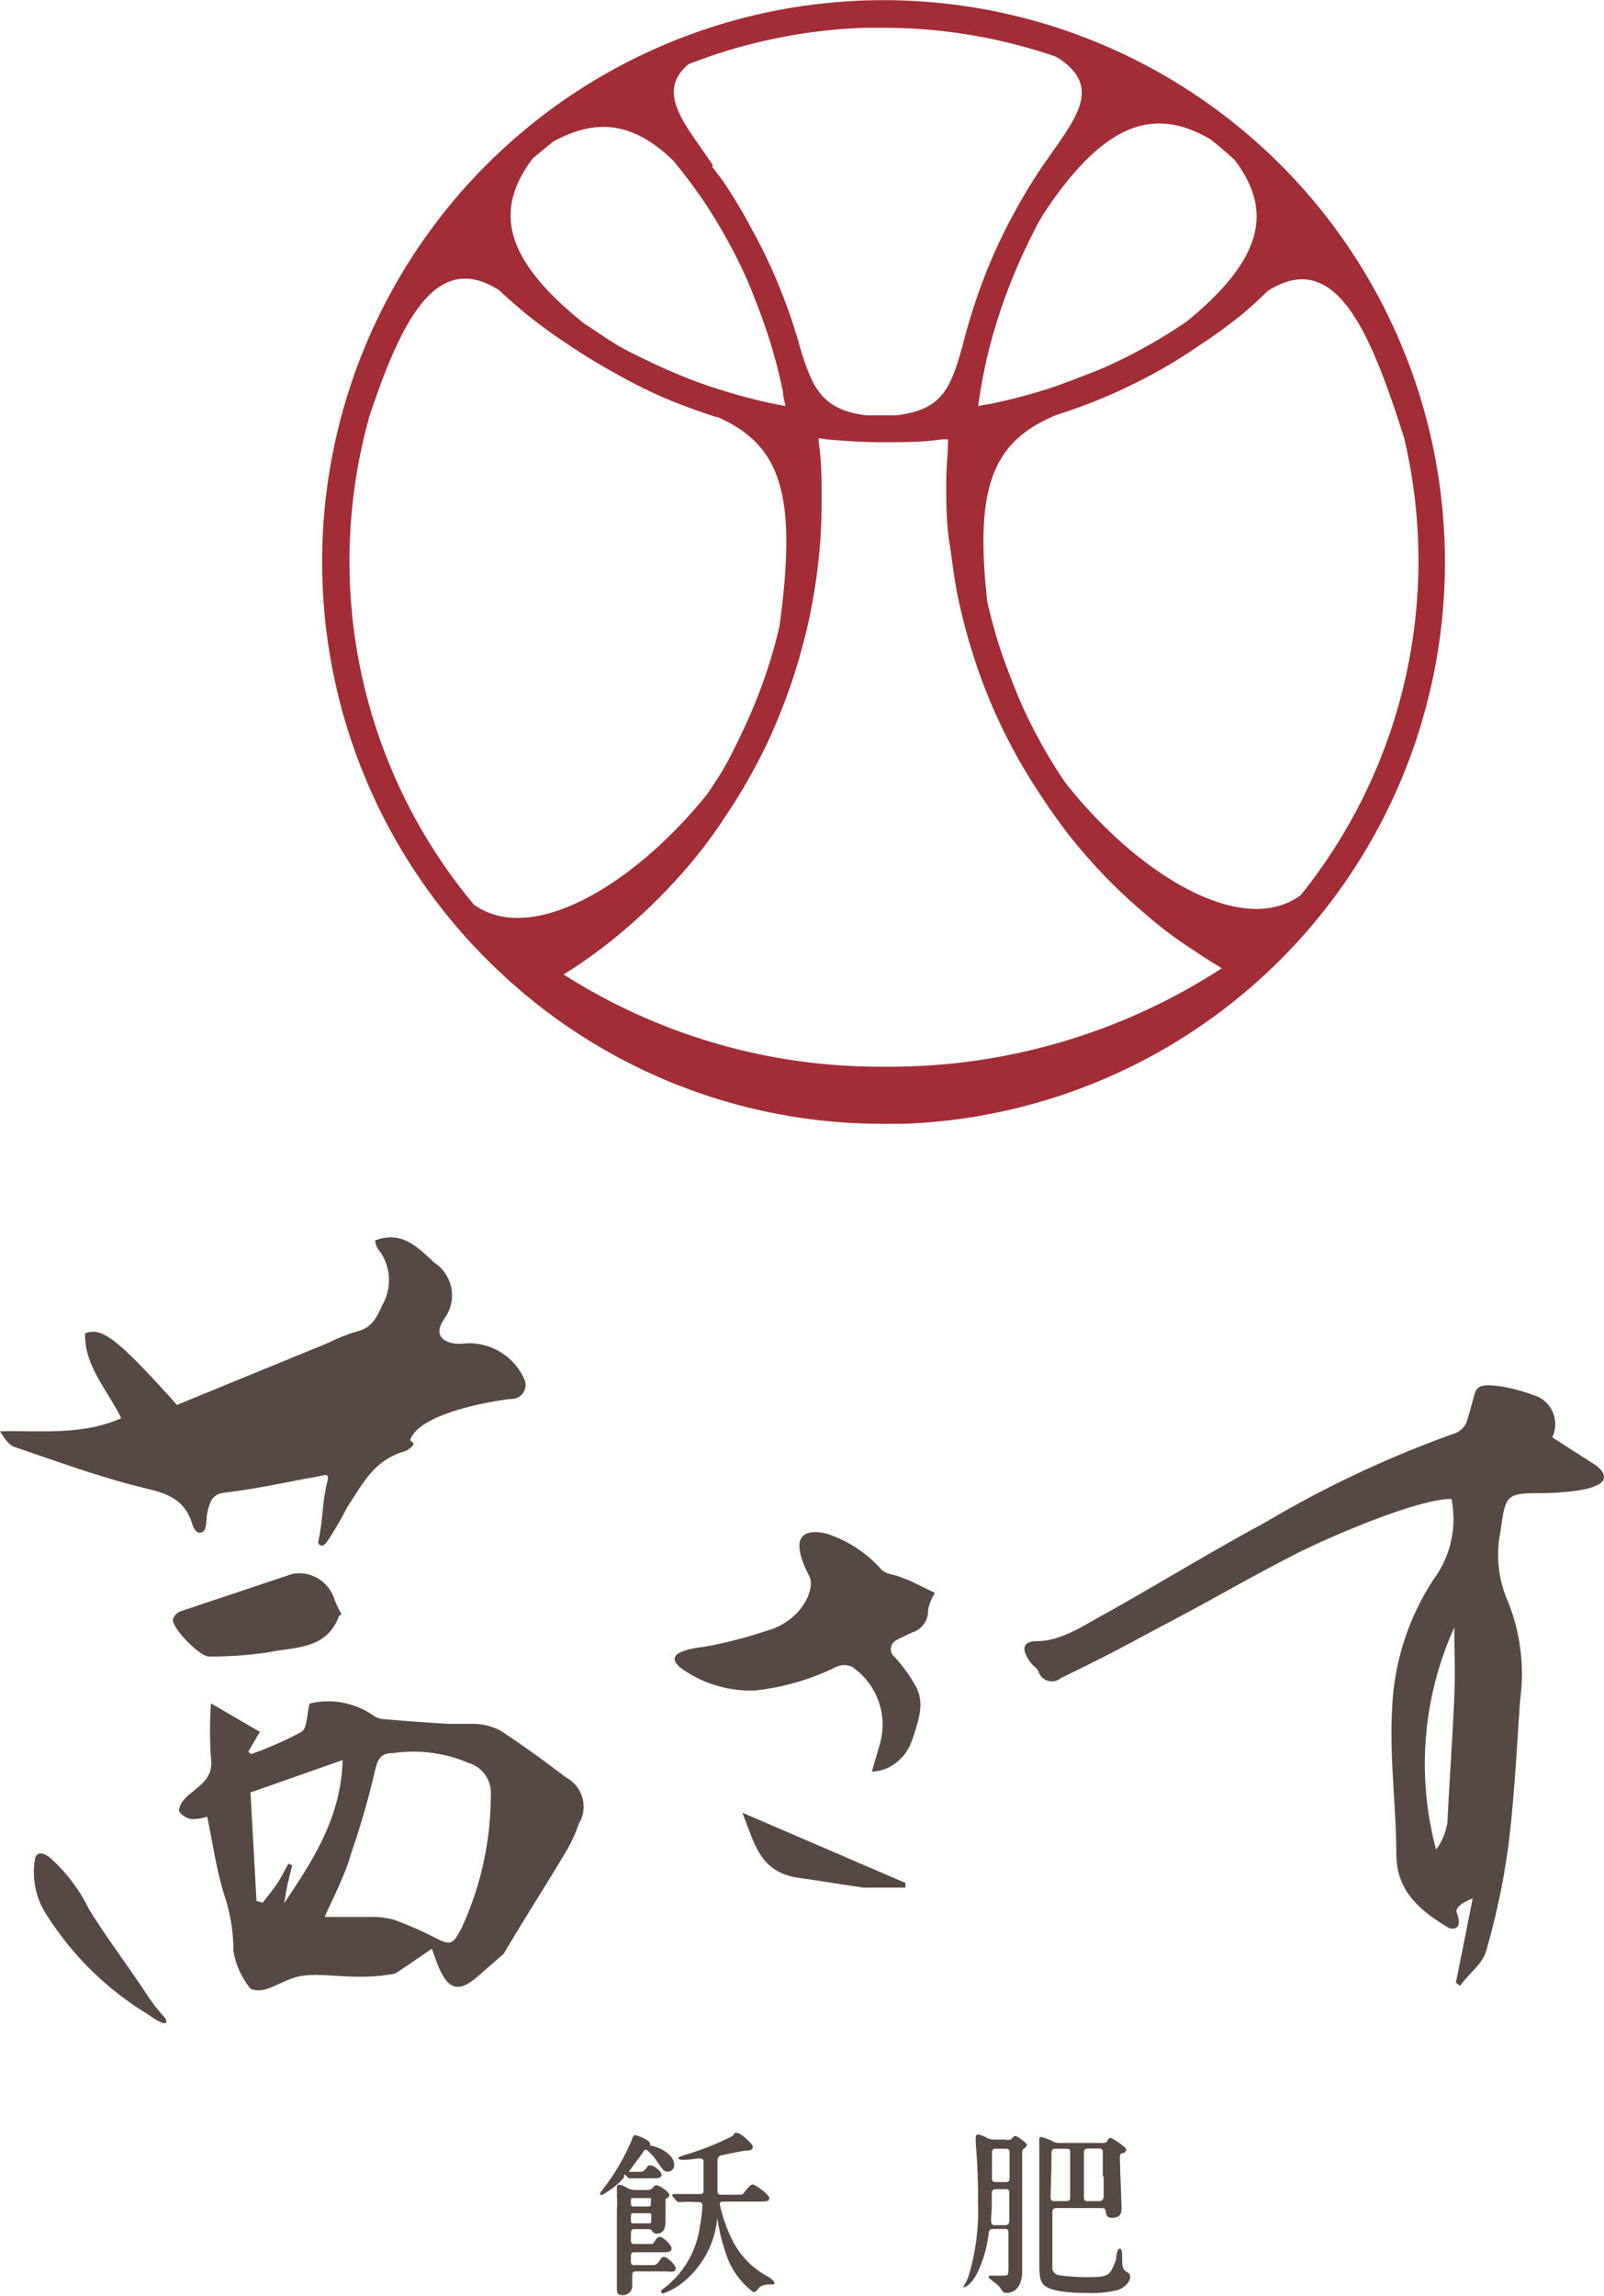 <svg xmlns="http://www.w3.org/2000/svg" viewBox="0 0 72.23 103.31"><defs><style>.cls-1{fill:#a32d35;}.cls-2{fill:#564843;}</style></defs><g id="レイヤー_2" data-name="レイヤー 2"><g id="レイヤー_1-2" data-name="レイヤー 1"><path class="cls-1" d="M65.05,24.39a25.28,25.28,0,1,0-42.49,19.4,25.09,25.09,0,0,0,17.2,6.78l.93,0A25.28,25.28,0,0,0,65.05,24.39ZM54.51,6.27c.37.29.73.6,1.08.92,1.69,2.22,1.39,4.38-2.14,7.27l-.12.08a22,22,0,0,1-2,1.21c-.69.37-1.4.72-2.12,1s-1.48.58-2.22.81-1.55.44-2.32.6l-.62.11c.07-.5.15-1,.25-1.5a23.23,23.23,0,0,1,.6-2.32c.23-.75.51-1.5.81-2.22s.65-1.44,1-2.12c.09-.17.19-.33.29-.5C49.82,5.35,52.08,4.85,54.51,6.27ZM31,2.89a24.08,24.08,0,0,1,7.94-1.64l.88,0a23.89,23.89,0,0,1,7.73,1.3c2.15,1.3.88,2.78-.32,4.52-.09.13-.19.26-.28.4a23.76,23.76,0,0,0-1.27,2.09,22.9,22.9,0,0,0-1.08,2.23,24.2,24.2,0,0,0-.85,2.34c-.15.46-.28.94-.4,1.41h0c-.54,1.93-.9,2.9-3,3.15-.45,0-.9,0-1.35,0-2-.26-2.42-1.22-3-3.14h0c-.05-.19-.1-.38-.16-.56-.24-.79-.53-1.57-.85-2.34a22.9,22.9,0,0,0-1.08-2.23A23.76,23.76,0,0,0,32.66,8.3c-.19-.29-.41-.55-.61-.83l.07,0C31,5.73,29.44,4.21,31,2.89ZM24,7.12l.9-.74c1.81-1,3.52-1,5.42.85.46.56.91,1.15,1.32,1.75s.84,1.32,1.21,2,.71,1.39,1,2.11.58,1.49.81,2.23a23.23,23.23,0,0,1,.6,2.32c0,.21.07.42.11.63l-.48-.09c-.77-.16-1.55-.36-2.32-.6a21.8,21.8,0,0,1-2.22-.81c-.72-.31-1.44-.65-2.12-1S27,15,26.32,14.57C22.6,11.6,22.27,9.4,24,7.12Zm-2.65,33.6a24.11,24.11,0,0,1-4.71-22c1.48-4.45,3.06-7.44,5.84-5.66h0c.37.35.75.68,1.13,1a23.73,23.73,0,0,0,2,1.46c.68.46,1.39.89,2.1,1.28A23.9,23.9,0,0,0,29.9,17.9c.76.32,1.55.61,2.34.86h.06c2.91,1.28,3.6,3.56,2.8,9.43-.12.51-.25,1-.41,1.52-.23.74-.5,1.49-.81,2.22s-.65,1.44-1,2.12-.65,1.11-1,1.64C28.66,39.73,24,42.59,21.36,40.72ZM39.75,48a26.47,26.47,0,0,1-14.37-4.15l.41-.26a22.75,22.75,0,0,0,2-1.47c.63-.52,1.24-1.07,1.81-1.64s1.13-1.18,1.64-1.8,1-1.28,1.46-2a23.42,23.42,0,0,0,1.27-2.1A21.67,21.67,0,0,0,35,32.42c.32-.77.61-1.56.85-2.34s.46-1.62.63-2.44.3-1.69.39-2.52.13-1.73.13-2.6,0-1.75-.13-2.6l0-.2.35.05c.85.08,1.73.13,2.6.13s1.75,0,2.6-.13l.27,0c0,.64-.08,1.29-.08,1.94,0,.87,0,1.75.13,2.6s.22,1.7.39,2.52.38,1.64.63,2.44a24.2,24.2,0,0,0,.85,2.34,23.9,23.9,0,0,0,1.07,2.22c.39.72.82,1.42,1.28,2.1a23.68,23.68,0,0,0,1.46,2c.52.63,1.07,1.24,1.64,1.81s1.18,1.11,1.81,1.64,1.28,1,2,1.46c.37.25.75.49,1.15.73A27.44,27.44,0,0,1,39.75,48ZM58.6,40.26c-2.65,2-7.42-.95-10.65-5.07v0c-.43-.64-.84-1.31-1.21-2s-.71-1.39-1-2.12-.58-1.47-.81-2.22c-.18-.58-.33-1.17-.47-1.76-.58-5.18.24-7.24,3.12-8.42h0c.72-.23,1.44-.49,2.15-.79s1.5-.68,2.22-1.07A22.17,22.17,0,0,0,54,15.55a23.73,23.73,0,0,0,2-1.46c.37-.31.73-.65,1.09-1v0c3-1.9,4.57,1.65,6.14,6.62a24,24,0,0,1-4.6,20.5Z"/><path class="cls-2" d="M69.9,64.68l1.89,1.21c.28.18,1.59,1.19-2.22,1.3-1.74,0-1.77,0-2,1.72a5.19,5.19,0,0,0,.34,3.17,8.76,8.76,0,0,1,.54,4.45c-.15,2.19-.26,4.39-.53,6.56a32.8,32.8,0,0,1-1,4.71c-.17.58-.77,1-1.17,1.56l-.19-.14.76-3.8c-.46.19-.81.42-.72.66.32.83-.27.74-.4.65C64,86,62.92,85.16,62.88,83.52c0-2.21-.32-4.44-.19-6.64a11.42,11.42,0,0,1,1.88-5.83,4.55,4.55,0,0,0,.79-3.6c-1.63,0-6,1.93-7.23,2.59-2.38,1.23-3.63,2-6,3.23-2.1,1.13-2.23,1.2-4.37,2.25a.63.63,0,0,1-1-.32c-.07-.14-.22-.23-.32-.35s-.77-1,.26-1,2-.64,2.9-1.14c2.47-1.37,4.88-2.86,7.37-4.2a49,49,0,0,1,8.51-4,.89.89,0,0,0,.56-.51c.13-.4.24-.82.35-1.23s.32-.5,1.17-.39a8.81,8.81,0,0,1,1.69.47A1.37,1.37,0,0,1,69.9,64.68ZM65.18,82c.09-1.9.23-3.79.31-5.69.05-1,0-2,0-3.08a14.89,14.89,0,0,0-.82,10A2.77,2.77,0,0,0,65.18,82Z"/><path class="cls-2" d="M18.47,64.81c.06.07.18.12.14.21a.88.88,0,0,1-.54.33c-1.26.46-1.68,1.32-2.44,2.48a14.75,14.75,0,0,1-.9,1.54c-.25.37-.42.08-.4,0,.23-1,.17-1.85.44-2.81,0-.09,0-.22-.17-.18-.45.1-.5.1-.95.18-1.16.22-2.32.47-3.49.6-.58.06-.69.37-.8.8s0,.92-.3,1-.4-.39-.46-.55c-.43-1.15-1.43-1.28-2.46-1.54-1.86-.48-3.67-1.14-5.49-1.76-.26-.09-.46-.4-.65-.7,1.84-.05,3.65.2,5.46-.59C4.83,62.53,3.8,61.48,3.83,60c.77-.29,1.45.23,4.14,3.22l6.83-2.8a8.36,8.36,0,0,1,1.25-.5c.68-.15.91-.62,1.17-1.2A2.25,2.25,0,0,0,17,56.17a1,1,0,0,1-.11-.35c1.21-.46,1.91.3,2.67,1A1.76,1.76,0,0,1,20,59.35c-.67,1,.43,1.17.85,1.11A2.72,2.72,0,0,1,23.58,62a.63.63,0,0,1-.5.95C22.82,62.94,18.87,63.49,18.47,64.81Z"/><path class="cls-2" d="M9.33,81.75a2.41,2.41,0,0,1-.68.11.85.85,0,0,1-.57-.33c-.07-.11.08-.41.21-.55.5-.56,1.35-.83,1.21-1.86a18.11,18.11,0,0,1,0-2.47l2.2,1.28-.52.9.13.1a15.94,15.94,0,0,0,2.27-1c.25-.15.23-.74.36-1.27a3.55,3.55,0,0,1,2.89.55,1.07,1.07,0,0,0,.58.16c.93.08,1.85.15,2.78.2.38,0,.76,0,1.13,0a2.81,2.81,0,0,1,1.21.3c1,.66,2,1.38,2.95,2.11a1.49,1.49,0,0,1,.58,2.1,6.81,6.81,0,0,1-.49,1.1c-.72,1.23-1.94,3.13-2.89,4.74L21.44,89c-.77.64-1.22.53-1.64-.38-.14-.3-.24-.62-.35-.93-.56.38-1.1.76-1.66,1.12-1.94.37-3.35-.14-4.46.16-.48.13-.91.41-1.38.55-.22.07-.64.05-.71-.08a3.67,3.67,0,0,1-.73-1.65,7.93,7.93,0,0,0-.42-2.55C9.74,84.11,9.58,82.94,9.33,81.75Zm5.29,4.51c.72,0,1.36,0,2,0a3.73,3.73,0,0,1,1.16.14,16.17,16.17,0,0,1,1.76.77c.76.38.83.37,1.24-.4a14.22,14.22,0,0,0,1.32-6,1.4,1.4,0,0,0-1-1.44,6.36,6.36,0,0,0-3.42-.44c-.54,0-.67.27-.79.78a37.94,37.94,0,0,1-1.08,3.74C15.53,84.39,15.06,85.27,14.62,86.26Zm-1.83-.61c1.3-1.93,2.57-3.86,2.64-6.45l-4.15,1.46.27,4.88.28.08c.22-.29.45-.56.65-.86s.34-.6.51-.9l.17.08c-.07.27-.14.54-.2.81S12.85,85.35,12.79,85.65Z"/><path class="cls-2" d="M39.26,79.72l.35-1.2A3.15,3.15,0,0,0,38.36,75a.87.87,0,0,0-.69,0A10.9,10.9,0,0,1,34,76.07a5.37,5.37,0,0,1-2.84-.69c-.37-.22-1.84-1,.58-1.28a19.8,19.8,0,0,0,2.7-.69c1.68-.43,2.3-1.94,2-2.49-1.2-2.32.38-2,.77-1.91a5.56,5.56,0,0,1,2.49,1.63c.19.19.55.21.83.32s.38.14.57.23l1,.49a2.24,2.24,0,0,0-.31.78,1,1,0,0,1-.72,1c-.39.19-.49.23-.65.32a.46.46,0,0,0-.13.79,6.83,6.83,0,0,1,1,1.41c.28.64.17,1.21-.22,2.33a2.15,2.15,0,0,1-.87,1.12A1.87,1.87,0,0,1,39.26,79.72Z"/><path class="cls-2" d="M15.38,72.64s-.11.06-.13.12c-.57,1.48-2,1.35-3.15,1.59a17.34,17.34,0,0,1-2.7.19c-.41,0-1.66-1.28-1.61-1.66a.55.55,0,0,1,.33-.37l5.06-1.69A1.67,1.67,0,0,1,15.07,72,5.39,5.39,0,0,0,15.38,72.64Z"/><path class="cls-2" d="M2.23,83.58A7.44,7.44,0,0,1,4,85.9c.81,1.32,1.83,2.65,2.67,3.94a7.87,7.87,0,0,0,.74.94c.13.15.2.5-.55,0l-.25-.17a13.9,13.9,0,0,1-4.41-4.29,3.54,3.54,0,0,1-.62-2.7C1.72,83.23,2.07,83.46,2.23,83.58Z"/><path class="cls-2" d="M33.43,81.57l7.34,3.16,0,.21c-.37,0-1.51,0-1.89,0-1-.14-1.91-.3-2.86-.43C34.21,84.27,34,83,33.43,81.57Z"/><path class="cls-2" d="M30.43,102.08c0-.16-.39-.52-.52-.52s-.13.07-.26.24l-.08.08c-.06.05-.07.05-.41.05H28.6c-.11,0-.19,0-.19-.17,0-.4,0-.41.19-.41h1.16c.3,0,.48,0,.48-.17s-.38-.52-.52-.52-.14.08-.28.25-.05.07-.06.07-.07,0-.41,0H28.6c-.11,0-.19,0-.19-.18,0-.49,0-.49.19-.49h.59a.18.18,0,0,1,.17.07.23.23,0,0,0,.23.13c.25,0,.38-.19.38-.57s0-.86,0-.92,0-.09.08-.11h0a.18.18,0,0,0,.09-.14c0-.14-.45-.43-.55-.43s-.11,0-.2.12a.37.37,0,0,1-.27.09H28.6a.76.76,0,0,1-.38-.11l0,0a.84.84,0,0,0-.33-.13c-.05,0-.11,0-.11.14s0,.11,0,.28v.09a5.17,5.17,0,0,1,0,.6c0,1.91,0,2.45,0,2.56,0,.44,0,.86,0,1s0,.3.25.3a.42.42,0,0,0,.44-.46s0-.2,0-.32a1.05,1.05,0,0,0,0-.12c0-.16.08-.17.21-.17H30C30.25,102.24,30.43,102.24,30.43,102.08Zm-1.1-2.38c0,.35,0,.35-.1.35h-.69c-.08,0-.13,0-.13-.11,0-.35,0-.35.13-.35h.69C29.32,99.59,29.33,99.64,29.33,99.7Zm-.12-.41h-.68c-.11,0-.12,0-.12-.29,0-.06,0-.09.12-.09h.69c.07,0,.08,0,.09,0s0,.13,0,.24S29.29,99.29,29.21,99.29Z"/><path class="cls-2" d="M34.59,102.45a3.76,3.76,0,0,1-1.69-1.81,6.77,6.77,0,0,1-.49-1.46c0-.09.09-.11.14-.11h1.66c.27,0,.43,0,.43-.16s-.64-.61-.74-.61-.17.1-.36.32a.45.45,0,0,1-.07.09c-.06.05-.08.05-.41.05h-.55c-.12,0-.2,0-.2-.16s0-1.11,0-1.36a.26.26,0,0,1,.12-.24s.59-.13,1.1-.22c.29,0,.37-.06.37-.18s-.54-.62-.71-.62-.09,0-.19.13,0,0,0,0a12.16,12.16,0,0,1-1.9.78c-.56.17-.56.19-.56.23s.11.07.18.07a3.62,3.62,0,0,0,.69-.06l.14,0a.14.14,0,0,1,.13.11v1.32h0c0,.08,0,.17-.16.17l-.86,0H30.5l-.15,0a.07.07,0,0,0-.08.08s0,0,0,0l.18.21s.05.07.11.07h.12a4.79,4.79,0,0,1,.65,0h.06c.14,0,.24,0,.24.16a6,6,0,0,1-.11.91A4.2,4.2,0,0,1,30,102.89h0c-.24.18-.24.19-.24.22a.1.1,0,0,0,.11.09,2.93,2.93,0,0,0,.76-.4,4.21,4.21,0,0,0,1.67-3v0s0,0,0,0h0a8.44,8.44,0,0,0,.39,1.61,3.51,3.51,0,0,0,1.24,1.74s.11,0,.22-.17l.08-.08a.94.94,0,0,1,.54-.1c.07,0,.1,0,.1-.08S34.62,102.46,34.59,102.45Z"/><path class="cls-2" d="M28.13,97.85s0,0,.12.11.06.06.11.06h.21c.34,0,.35,0,.9,0,.13,0,.32,0,.32-.16s-.36-.42-.49-.42-.1,0-.25.19a.27.27,0,0,1-.24.1l-.44,0c-.05,0-.06,0-.06,0l.67-.91c0-.06.06-.08.12-.08s.31.27.41.41c.39.56.39.57.56.57a.29.29,0,0,0,.29-.31c0-.47-.71-.82-1.08-.86h0s0,0,0-.06c0-.21-.62-.41-.68-.41s-.12.08-.15.22v0a10.12,10.12,0,0,1-1,1.81s-.11.15-.19.26c-.24.31-.24.32-.24.34a.07.07,0,0,0,.07.07,3.64,3.64,0,0,0,1-.78C28.11,97.85,28.11,97.85,28.13,97.85Z"/><path class="cls-2" d="M50.68,102.2c-.15-.12-.15-.33-.15-.71,0,0,0-.3-.1-.3s-.11.09-.17.38a.62.62,0,0,1,0,.1c-.28.74-.3.8-1.33.8a8.57,8.57,0,0,1-1.25-.09.37.37,0,0,1-.29-.26c0-.08,0-2.19,0-2.59,0-.16.1-.17.2-.17h2c.09,0,.18,0,.2.12s0,.32.29.32.42-.14.42-.37a1.36,1.36,0,0,0,0-.2v0c0-.23-.07-1.74-.07-2.19a.16.16,0,0,1,.09-.15c.14,0,.19-.07.19-.17s-.61-.51-.69-.51-.09,0-.16.14a.2.2,0,0,1-.18.08h-2a.56.56,0,0,1-.29-.08l0,0a2.24,2.24,0,0,0-.51-.19c-.08,0-.08.1-.08.13s0,.24,0,.4v.07c0,.48,0,3.75,0,4.52,0,1.11,0,1.28.18,1.51s.79.39,1.95.39a4.9,4.9,0,0,0,1.4-.13c.29-.09.56-.37.56-.57S50.81,102.29,50.68,102.2Zm-3.33-5.33c0-.16.09-.18.2-.18H48c.08,0,.16,0,.19.09v2.1c0,.16-.08.17-.19.17h-.49c-.08,0-.16,0-.19-.09S47.35,98.1,47.35,96.87Zm2.35,1.07c0,.31,0,.8,0,.92s-.1.19-.2.19H49c-.1,0-.19,0-.19-.19v-2c0-.16.1-.18.19-.18h.47c.08,0,.17,0,.19.14v1.11Z"/><path class="cls-2" d="M45.72,96.12s-.09,0-.19.16a.23.23,0,0,0-.05,0,.33.33,0,0,1-.2,0h-.46a.86.86,0,0,1-.34-.06l0,0a1.49,1.49,0,0,0-.43-.17.1.1,0,0,0-.11.11,1.21,1.21,0,0,0,0,.23.81.81,0,0,1,0,.09,25.82,25.82,0,0,1,.1,2.62,10,10,0,0,1-.44,3.37,2,2,0,0,1-.11.24,1.17,1.17,0,0,0-.11.22v0h0c.06,0,.3-.06.61-.61a5.67,5.67,0,0,0,.53-1.8c0-.19.09-.22.25-.22h.47c.12,0,.17,0,.17.19v.5c0,.45,0,1,0,1,0,.41,0,.41-.27.41a1.77,1.77,0,0,1-.31,0h-.06l-.19,0s-.06,0-.06.07,0,0,.16.16a2.38,2.38,0,0,1,.3.24l0,0a1.85,1.85,0,0,1,.13.19c.08.1.12.12.21.12s.71,0,.71-1c0,0,0-.17,0-.3s0-.24,0-.28c0-.76,0-3.41,0-3.46s0-.34,0-.58,0-.46,0-.54c0-.28,0-.28.12-.36h0a.25.25,0,0,0,.09-.14C46.31,96.51,45.84,96.12,45.72,96.12Zm-1.06,3.21c0-.26,0-.52,0-.6s0-.22.2-.22h.41c.1,0,.16,0,.18.11v.28c0,.35,0,.91,0,1s0,.23-.19.23h-.44c-.15,0-.19-.05-.19-.22S44.65,99.57,44.66,99.33Zm.8-1.31c0,.16-.08.17-.2.17h-.39c-.1,0-.18,0-.2-.12v-1.2c0-.17.09-.18.2-.18h.39c.1,0,.2,0,.2.17Z"/></g></g></svg>